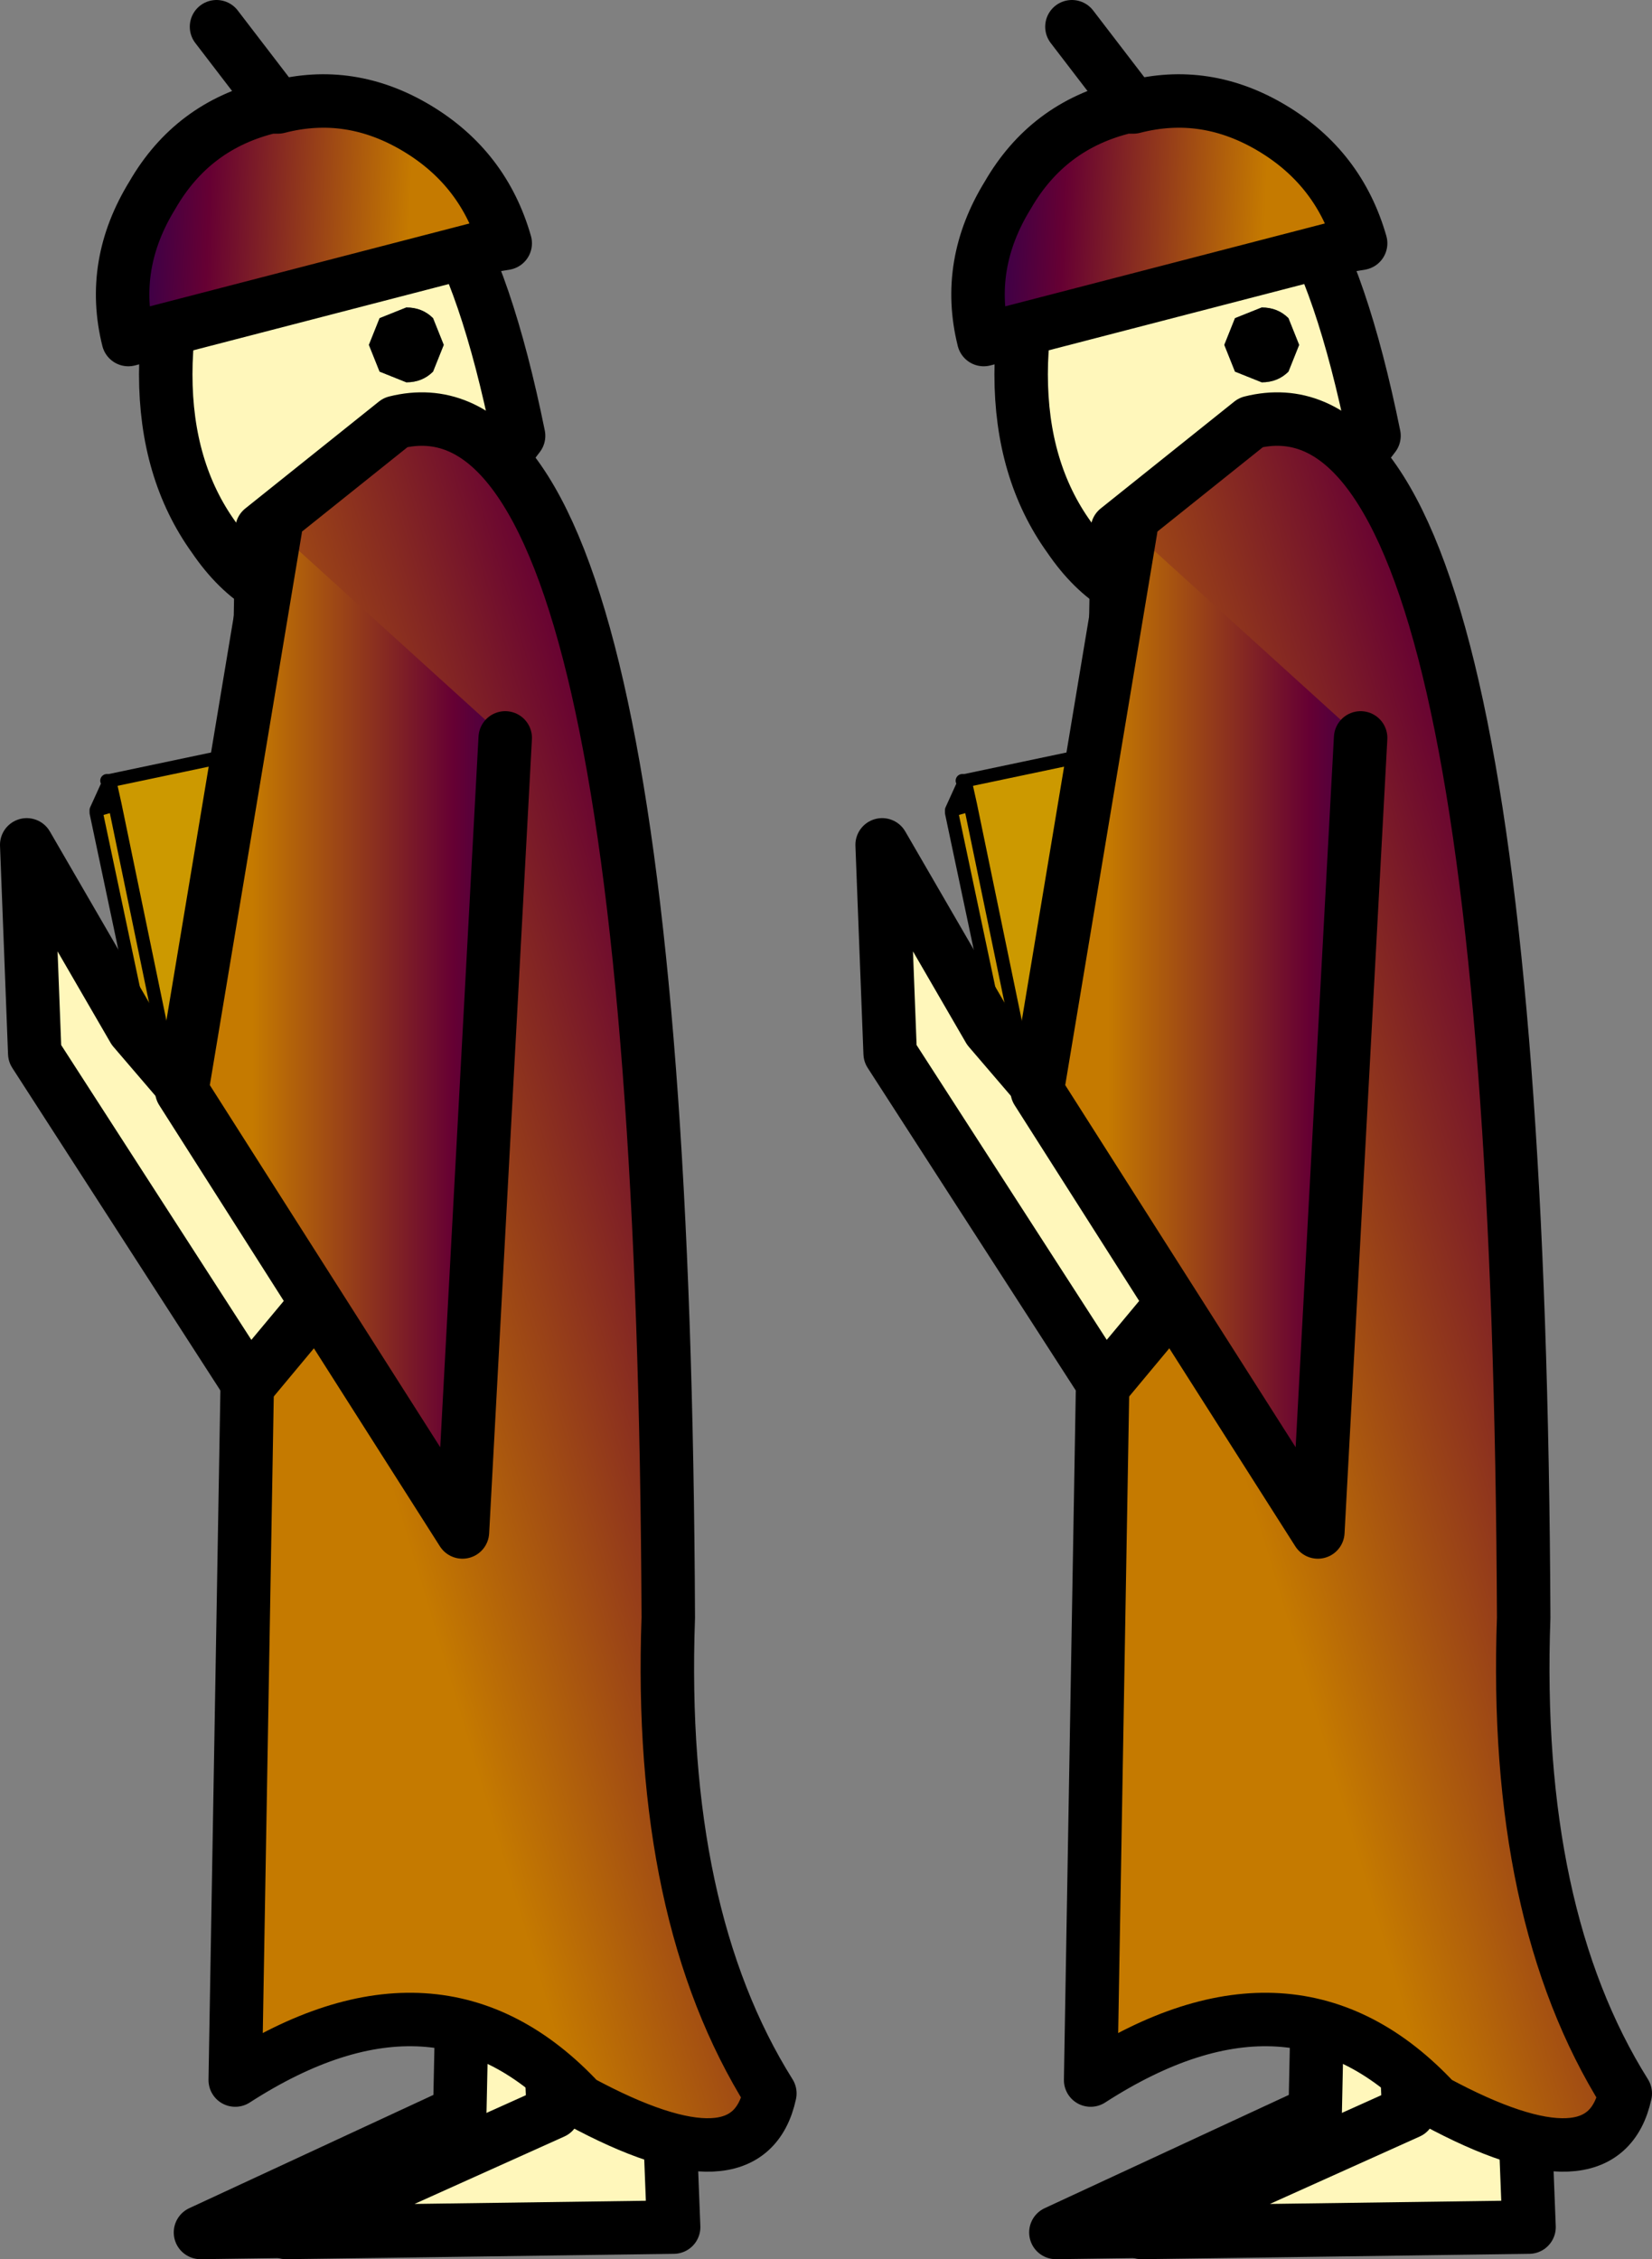 <?xml version="1.0" encoding="UTF-8" standalone="no"?>
<svg xmlns:xlink="http://www.w3.org/1999/xlink" height="42.25px" width="30.9px" xmlns="http://www.w3.org/2000/svg">
  <rect width="100%" height="100%" fill="#808080" stroke="none"/>
  <g transform="matrix(1.0, 0.0, 0.0, 1.0, 50.8, 22.4)">
    <path d="M-40.05 12.85 L-39.8 19.25 -47.05 19.35 -42.2 17.1 -42.15 14.75 -40.05 12.85" fill="#fff7bb" fill-rule="evenodd" stroke="none"/>
    <path d="M-40.05 12.85 L-42.15 14.75 -42.2 17.1 -47.05 19.35 -39.8 19.25 -40.05 12.85 Z" fill="none" stroke="#000000" stroke-linecap="round" stroke-linejoin="round" stroke-width="1.0"/>
    <path d="M-38.45 12.85 L-38.2 19.25 -45.45 19.35 -40.45 17.1 -40.55 14.75 -38.45 12.85" fill="#fff7bb" fill-rule="evenodd" stroke="none"/>
    <path d="M-38.45 12.85 L-40.55 14.75 -40.45 17.1 -45.45 19.35 -38.2 19.25 -38.45 12.85 Z" fill="none" stroke="#000000" stroke-linecap="round" stroke-linejoin="round" stroke-width="1.0"/>
    <path d="M-42.7 -16.45 Q-42.9 -16.65 -43.2 -16.65 L-43.7 -16.45 -43.9 -15.95 -43.7 -15.45 -43.2 -15.25 Q-42.9 -15.25 -42.7 -15.45 L-42.5 -15.95 -42.7 -16.45 M-42.55 -18.5 Q-41.7 -17.2 -41.1 -14.25 L-42.55 -12.35 Q-43.45 -11.1 -44.7 -11.1 -45.95 -11.1 -46.8 -12.35 -47.7 -13.6 -47.7 -15.4 -47.7 -17.2 -46.8 -18.5 -45.95 -19.75 -44.7 -19.75 -43.45 -19.75 -42.55 -18.5" fill="#fff7bb" fill-rule="evenodd" stroke="none"/>
    <path d="M-42.7 -16.45 L-42.5 -15.95 -42.7 -15.45 Q-42.9 -15.25 -43.2 -15.25 L-43.7 -15.45 -43.9 -15.95 -43.7 -16.45 -43.2 -16.65 Q-42.9 -16.65 -42.7 -16.45" fill="#000000" fill-rule="evenodd" stroke="none"/>
    <path d="M-42.55 -18.5 Q-43.45 -19.75 -44.7 -19.75 -45.95 -19.75 -46.8 -18.5 -47.7 -17.2 -47.7 -15.4 -47.7 -13.6 -46.8 -12.35 -45.95 -11.1 -44.7 -11.1 -43.45 -11.1 -42.55 -12.35 L-41.1 -14.25 Q-41.7 -17.2 -42.55 -18.5 Z" fill="none" stroke="#000000" stroke-linecap="round" stroke-linejoin="round" stroke-width="1.0"/>
    <path d="M-45.6 -20.4 Q-44.25 -20.75 -43.0 -20.0 -41.75 -19.25 -41.35 -17.85 L-41.65 -17.8 -48.4 -16.05 Q-48.75 -17.45 -47.95 -18.75 -47.2 -20.05 -45.75 -20.4 L-45.6 -20.4" fill="url(#gradient0)" fill-rule="evenodd" stroke="none"/>
    <path d="M-45.6 -20.4 L-46.75 -21.9 M-45.6 -20.4 L-45.75 -20.4 Q-47.2 -20.05 -47.95 -18.75 -48.75 -17.45 -48.4 -16.05 L-41.65 -17.8 -41.35 -17.85 Q-41.75 -19.25 -43.0 -20.0 -44.25 -20.75 -45.6 -20.4 Z" fill="none" stroke="#000000" stroke-linecap="round" stroke-linejoin="round" stroke-width="1.0"/>
    <path d="M-43.4 -14.5 Q-38.4 -15.75 -38.3 7.85 -38.5 13.4 -36.4 16.75 -36.8 18.6 -39.95 16.9 -42.6 14.05 -46.4 16.5 L-45.9 -12.5 -43.4 -14.5" fill="url(#gradient1)" fill-rule="evenodd" stroke="none"/>
    <path d="M-43.4 -14.5 Q-38.4 -15.75 -38.3 7.85 -38.5 13.4 -36.4 16.75 -36.8 18.6 -39.95 16.9 -42.6 14.05 -46.4 16.5 L-45.9 -12.5 -43.4 -14.5 Z" fill="none" stroke="#000000" stroke-linecap="round" stroke-linejoin="round" stroke-width="1.0"/>
    <path d="M-47.7 -1.05 L-49.0 -7.2 -49.0 -7.25 -48.65 -7.35 -48.75 -7.8 -48.8 -7.8 -48.75 -7.8 -44.0 -8.8 -42.7 -2.5 -43.0 -2.45 -47.4 -1.55 -47.7 -1.05 M-48.65 -7.35 L-47.45 -1.55 -47.4 -1.55 -47.45 -1.55 -48.65 -7.35" fill="#cc9900" fill-rule="evenodd" stroke="none"/>
    <path d="M-43.0 -2.45 L-42.9 -2.0 -47.7 -1.0 -47.7 -1.05 -47.4 -1.55 -43.0 -2.45" fill="#ffffff" fill-rule="evenodd" stroke="none"/>
    <path d="M-47.7 -1.05 L-49.0 -7.2 -49.0 -7.25 -48.75 -7.8 -48.8 -7.8 -48.75 -7.8 -44.0 -8.8 -42.7 -2.5 -43.0 -2.45 -42.9 -2.0 -47.7 -1.0 -47.7 -1.05 -47.4 -1.55 -47.45 -1.55 -48.65 -7.35 -49.0 -7.25 M-48.65 -7.35 L-48.75 -7.8 M-47.4 -1.55 L-43.0 -2.45" fill="none" stroke="#000000" stroke-linecap="round" stroke-linejoin="round" stroke-width="0.25"/>
    <path d="M-48.3 -3.15 L-44.4 1.4 -46.15 3.5 -50.15 -2.7 -50.3 -6.6 -48.3 -3.15" fill="#fff7bb" fill-rule="evenodd" stroke="none"/>
    <path d="M-48.3 -3.15 L-44.4 1.4 -46.15 3.5 -50.15 -2.7 -50.3 -6.6 -48.3 -3.15 Z" fill="none" stroke="#000000" stroke-linecap="round" stroke-linejoin="round" stroke-width="1.0"/>
    <path d="M-45.65 -12.5 L-41.35 -8.6 -42.15 6.25 -47.4 -2.0 -45.65 -12.5" fill="url(#gradient2)" fill-rule="evenodd" stroke="none"/>
    <path d="M-41.35 -8.6 L-42.15 6.25 -47.4 -2.0 -45.65 -12.5" fill="none" stroke="#000000" stroke-linecap="round" stroke-linejoin="round" stroke-width="1.0"/>
    <path d="M-24.05 12.85 L-23.8 19.25 -31.05 19.35 -26.2 17.1 -26.15 14.75 -24.05 12.85" fill="#fff7bb" fill-rule="evenodd" stroke="none"/>
    <path d="M-24.05 12.85 L-26.15 14.75 -26.2 17.1 -31.05 19.35 -23.8 19.25 -24.05 12.85 Z" fill="none" stroke="#000000" stroke-linecap="round" stroke-linejoin="round" stroke-width="1.0"/>
    <path d="M-22.45 12.85 L-22.2 19.25 -29.45 19.35 -24.45 17.1 -24.55 14.75 -22.45 12.85" fill="#fff7bb" fill-rule="evenodd" stroke="none"/>
    <path d="M-22.45 12.85 L-24.55 14.75 -24.45 17.1 -29.45 19.35 -22.2 19.25 -22.45 12.85 Z" fill="none" stroke="#000000" stroke-linecap="round" stroke-linejoin="round" stroke-width="1.0"/>
    <path d="M-31.7 -15.4 Q-31.7 -17.2 -30.8 -18.5 -29.95 -19.75 -28.7 -19.75 -27.45 -19.75 -26.55 -18.5 -25.7 -17.2 -25.1 -14.25 L-26.55 -12.35 Q-27.45 -11.1 -28.7 -11.1 -29.95 -11.1 -30.8 -12.35 -31.7 -13.6 -31.7 -15.4 M-26.5 -15.95 L-26.7 -16.45 Q-26.9 -16.65 -27.2 -16.65 L-27.7 -16.45 -27.9 -15.95 -27.7 -15.45 -27.2 -15.25 Q-26.9 -15.25 -26.7 -15.45 L-26.5 -15.95" fill="#fff7bb" fill-rule="evenodd" stroke="none"/>
    <path d="M-26.5 -15.95 L-26.7 -15.45 Q-26.9 -15.25 -27.2 -15.25 L-27.7 -15.45 -27.9 -15.95 -27.7 -16.45 -27.2 -16.65 Q-26.9 -16.65 -26.7 -16.45 L-26.5 -15.95" fill="#000000" fill-rule="evenodd" stroke="none"/>
    <path d="M-31.7 -15.4 Q-31.7 -13.6 -30.8 -12.35 -29.95 -11.1 -28.7 -11.1 -27.45 -11.1 -26.55 -12.35 L-25.1 -14.25 Q-25.7 -17.2 -26.55 -18.5 -27.45 -19.75 -28.7 -19.75 -29.95 -19.75 -30.8 -18.5 -31.7 -17.2 -31.7 -15.4 Z" fill="none" stroke="#000000" stroke-linecap="round" stroke-linejoin="round" stroke-width="1.0"/>
    <path d="M-29.6 -20.4 Q-28.25 -20.75 -27.0 -20.0 -25.75 -19.25 -25.35 -17.85 L-25.65 -17.8 -32.4 -16.05 Q-32.75 -17.45 -31.95 -18.75 -31.2 -20.05 -29.75 -20.4 L-29.6 -20.4" fill="url(#gradient3)" fill-rule="evenodd" stroke="none"/>
    <path d="M-29.6 -20.4 L-30.75 -21.9 M-29.6 -20.4 L-29.75 -20.4 Q-31.2 -20.05 -31.95 -18.75 -32.75 -17.45 -32.4 -16.05 L-25.65 -17.8 -25.35 -17.85 Q-25.75 -19.25 -27.0 -20.0 -28.25 -20.75 -29.6 -20.4 Z" fill="none" stroke="#000000" stroke-linecap="round" stroke-linejoin="round" stroke-width="1.0"/>
    <path d="M-27.4 -14.5 Q-22.4 -15.75 -22.3 7.85 -22.5 13.4 -20.4 16.75 -20.8 18.6 -23.95 16.9 -26.6 14.05 -30.4 16.5 L-29.9 -12.5 -27.4 -14.5" fill="url(#gradient4)" fill-rule="evenodd" stroke="none"/>
    <path d="M-27.4 -14.5 Q-22.4 -15.75 -22.3 7.85 -22.5 13.4 -20.4 16.75 -20.8 18.6 -23.95 16.9 -26.6 14.05 -30.4 16.5 L-29.9 -12.5 -27.4 -14.5 Z" fill="none" stroke="#000000" stroke-linecap="round" stroke-linejoin="round" stroke-width="1.0"/>
    <path d="M-32.65 -7.35 L-32.75 -7.8 -32.8 -7.8 -32.75 -7.8 -28.0 -8.8 -26.7 -2.5 -27.0 -2.45 -31.4 -1.55 -31.45 -1.55 -32.65 -7.35 -31.45 -1.55 -31.4 -1.55 -31.7 -1.05 -33.0 -7.2 -33.0 -7.25 -32.65 -7.35" fill="#cc9900" fill-rule="evenodd" stroke="none"/>
    <path d="M-31.4 -1.55 L-27.0 -2.45 -26.9 -2.0 -31.7 -1.0 -31.7 -1.05 -31.4 -1.55" fill="#ffffff" fill-rule="evenodd" stroke="none"/>
    <path d="M-32.75 -7.8 L-32.65 -7.35 -31.45 -1.55 -31.4 -1.55 -27.0 -2.45 -26.7 -2.5 -28.0 -8.8 -32.75 -7.8 -32.8 -7.8 -32.75 -7.8 -33.0 -7.25 -32.65 -7.35 M-31.7 -1.05 L-33.0 -7.2 -33.0 -7.25 M-31.4 -1.55 L-31.7 -1.05 -31.7 -1.0 -26.9 -2.0 -27.0 -2.45" fill="none" stroke="#000000" stroke-linecap="round" stroke-linejoin="round" stroke-width="0.25"/>
    <path d="M-32.3 -3.15 L-28.4 1.4 -30.15 3.5 -34.15 -2.7 -34.3 -6.6 -32.3 -3.15" fill="#fff7bb" fill-rule="evenodd" stroke="none"/>
    <path d="M-32.3 -3.15 L-28.4 1.4 -30.15 3.5 -34.15 -2.7 -34.3 -6.6 -32.3 -3.15 Z" fill="none" stroke="#000000" stroke-linecap="round" stroke-linejoin="round" stroke-width="1.0"/>
    <path d="M-29.65 -12.5 L-25.35 -8.6 -26.15 6.25 -31.4 -2.0 -29.65 -12.5" fill="url(#gradient5)" fill-rule="evenodd" stroke="none"/>
    <path d="M-25.35 -8.6 L-26.15 6.25 -31.4 -2.0 -29.65 -12.5" fill="none" stroke="#000000" stroke-linecap="round" stroke-linejoin="round" stroke-width="1.0"/>
  </g>
  <defs>
    <linearGradient gradientTransform="matrix(-0.004, -2.0E-4, -9.0E-4, 0.021, -48.4, 27.9)" gradientUnits="userSpaceOnUse" id="gradient0" spreadMethod="pad" x1="-819.2" x2="819.2">
      <stop offset="0.0" stop-color="#c57a00"/>
      <stop offset="0.573" stop-color="#660033"/>
      <stop offset="1.0" stop-color="#000066"/>
    </linearGradient>
    <linearGradient gradientTransform="matrix(0.008, -0.002, 0.006, 0.02, -37.3, 2.55)" gradientUnits="userSpaceOnUse" id="gradient1" spreadMethod="pad" x1="-819.2" x2="819.2">
      <stop offset="0.0" stop-color="#c57a00"/>
      <stop offset="0.573" stop-color="#660033"/>
      <stop offset="1.0" stop-color="#000066"/>
    </linearGradient>
    <linearGradient gradientTransform="matrix(0.004, 0.0, 0.0, 0.009, -42.8, -3.4)" gradientUnits="userSpaceOnUse" id="gradient2" spreadMethod="pad" x1="-819.2" x2="819.2">
      <stop offset="0.0" stop-color="#c57a00"/>
      <stop offset="0.573" stop-color="#660033"/>
      <stop offset="1.0" stop-color="#000066"/>
    </linearGradient>
    <linearGradient gradientTransform="matrix(-0.004, -2.0E-4, -9.0E-4, 0.021, -32.4, 27.9)" gradientUnits="userSpaceOnUse" id="gradient3" spreadMethod="pad" x1="-819.2" x2="819.2">
      <stop offset="0.0" stop-color="#c57a00"/>
      <stop offset="0.573" stop-color="#660033"/>
      <stop offset="1.0" stop-color="#000066"/>
    </linearGradient>
    <linearGradient gradientTransform="matrix(0.008, -0.002, 0.006, 0.02, -21.3, 2.55)" gradientUnits="userSpaceOnUse" id="gradient4" spreadMethod="pad" x1="-819.2" x2="819.2">
      <stop offset="0.0" stop-color="#c57a00"/>
      <stop offset="0.573" stop-color="#660033"/>
      <stop offset="1.0" stop-color="#000066"/>
    </linearGradient>
    <linearGradient gradientTransform="matrix(0.004, 0.0, 0.0, 0.009, -26.8, -3.4)" gradientUnits="userSpaceOnUse" id="gradient5" spreadMethod="pad" x1="-819.2" x2="819.2">
      <stop offset="0.0" stop-color="#c57a00"/>
      <stop offset="0.573" stop-color="#660033"/>
      <stop offset="1.0" stop-color="#000066"/>
    </linearGradient>
  </defs>
</svg>
